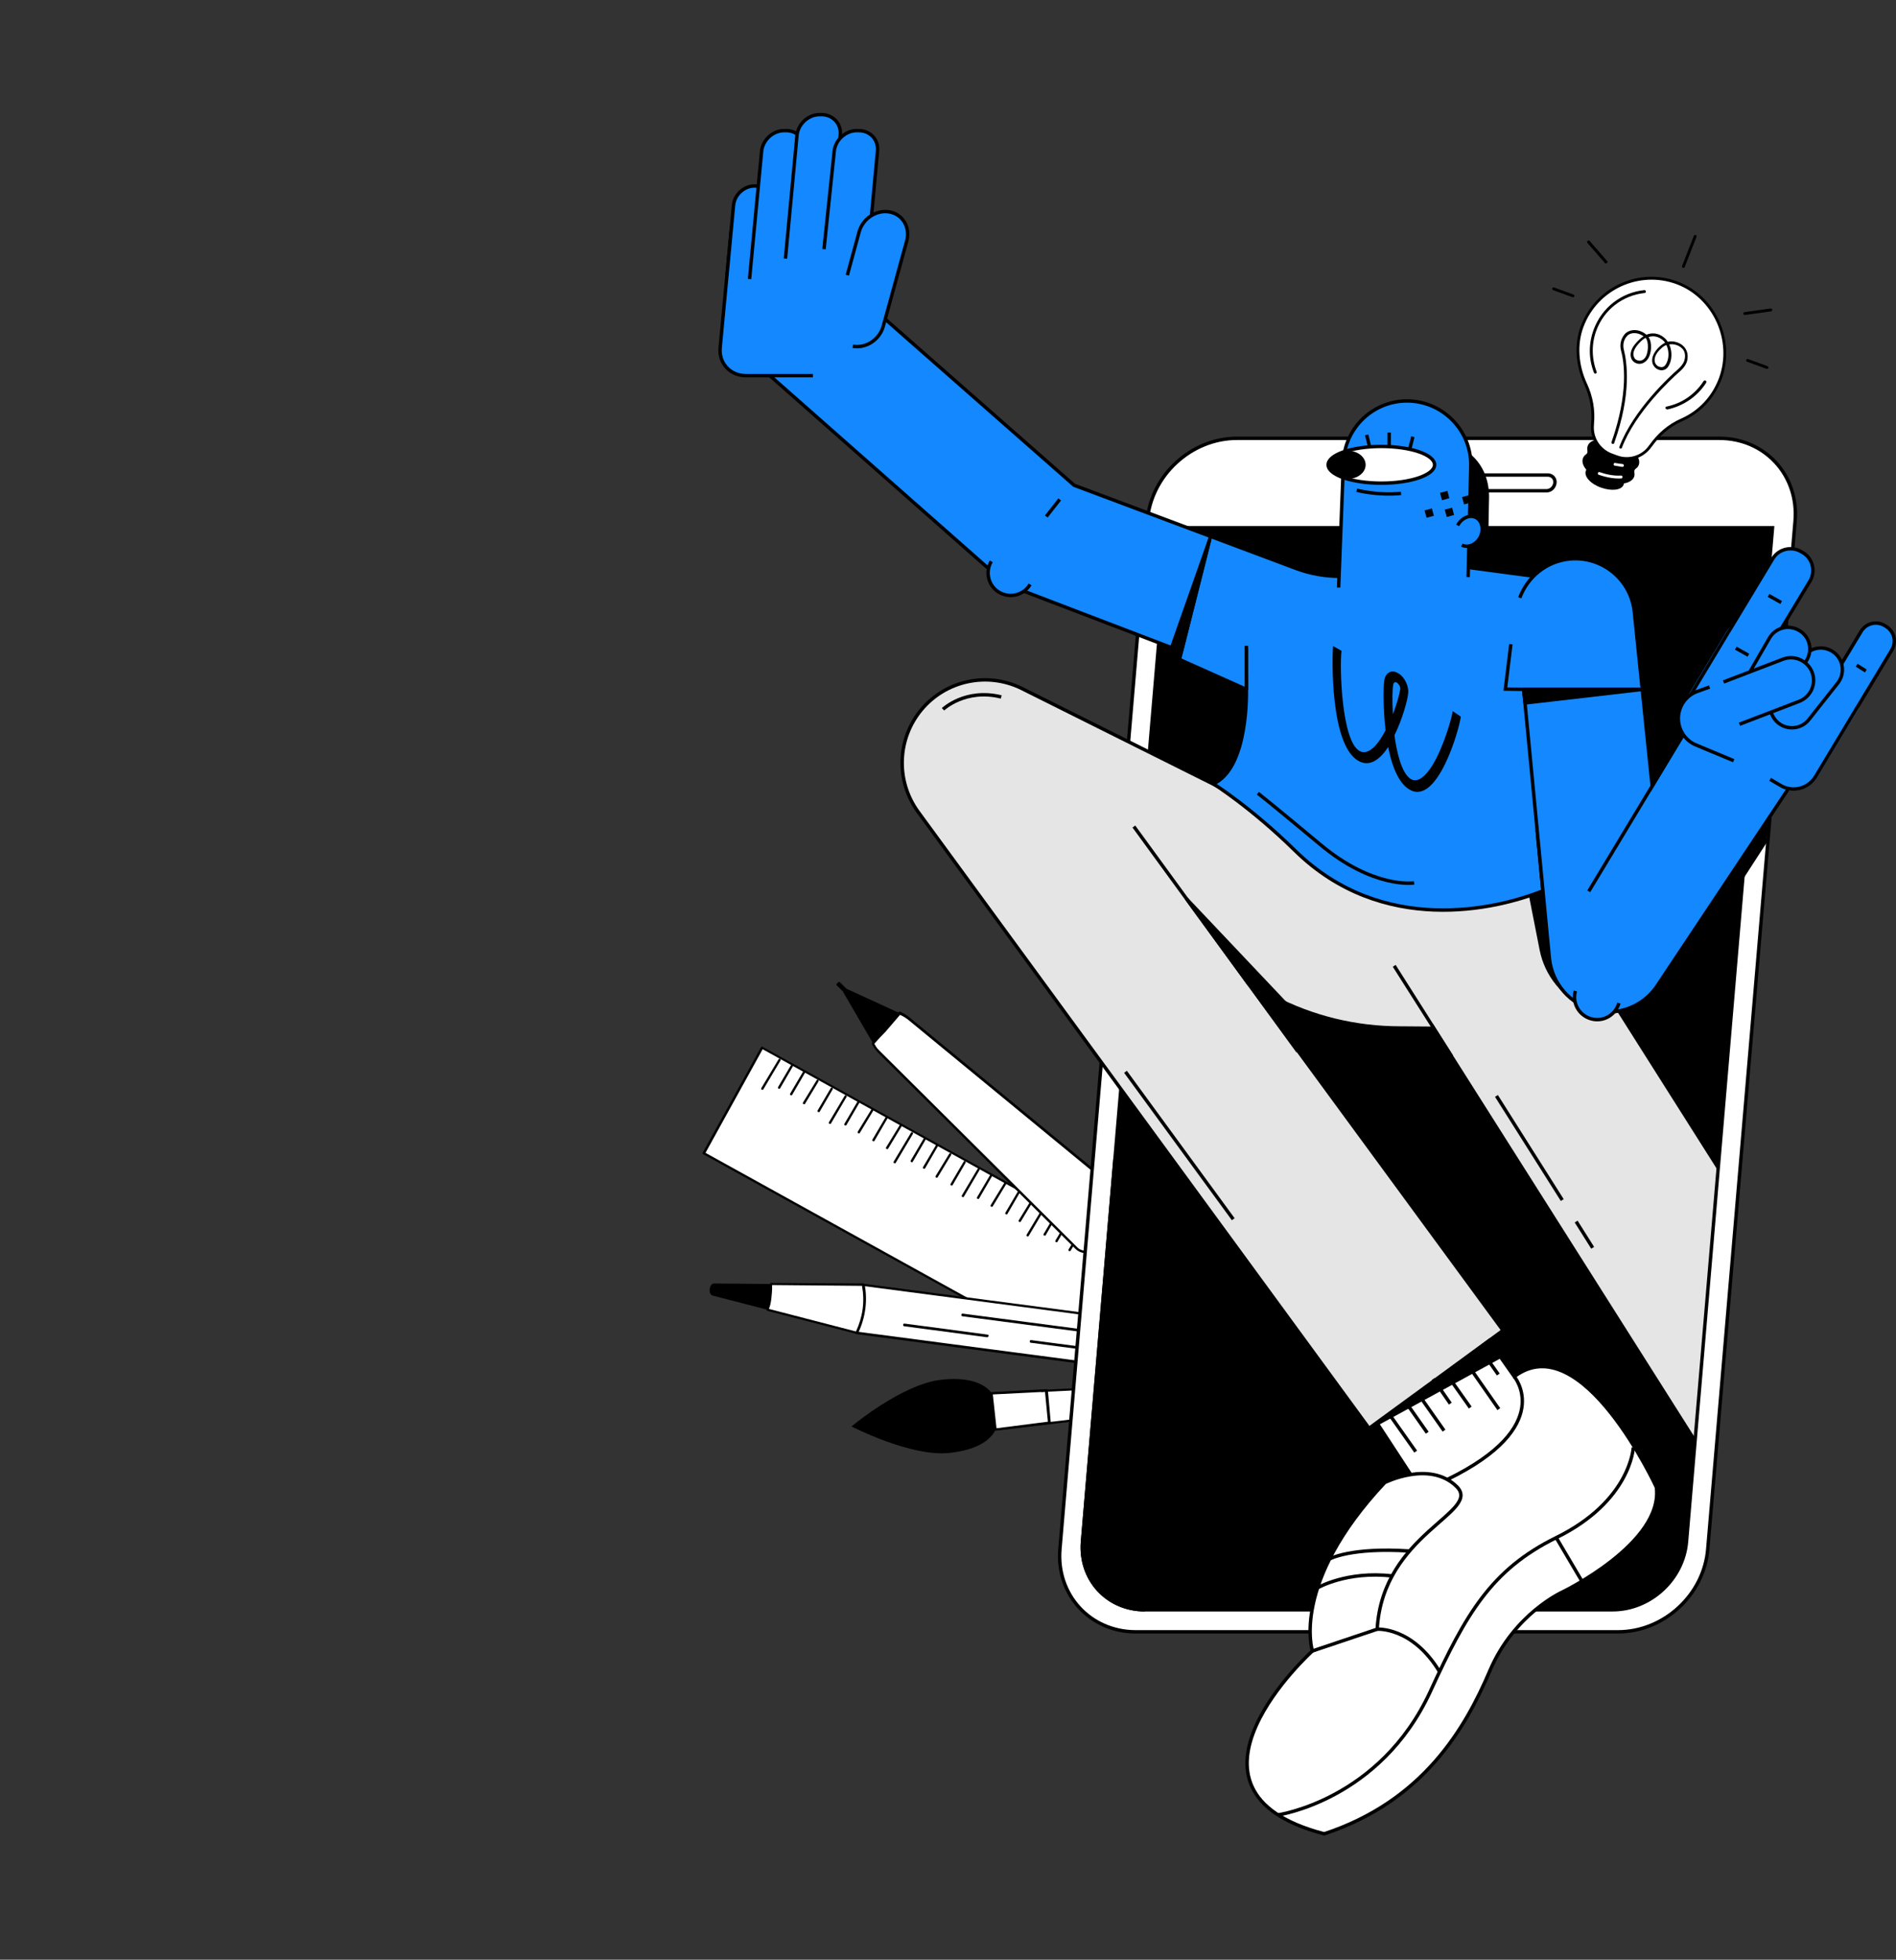 <svg xmlns="http://www.w3.org/2000/svg" xmlns:xlink="http://www.w3.org/1999/xlink" id="a" x="0px" y="0px" viewBox="0 0 723.2 747.1" style="enable-background:new 0 0 723.2 747.1;" xml:space="preserve"><rect x="0" y="0" width="723.2" height="747.1" fill="#333333" stroke="none"/><style type="text/css">	.st0{fill:#FFFFFF;}	.st1{stroke:#000000;stroke-width:1.3;stroke-miterlimit:10;}	.st2{clip-path:url(#SVGID_00000023250940173812566810000005796105358430065317_);}	.st3{fill:#E5E5E5;stroke:#000000;stroke-width:1.3;stroke-miterlimit:10;}	.st4{stroke:#000000;stroke-width:1.3;stroke-linejoin:round;}	.st5{fill:#1488FF;stroke:#000000;stroke-width:1.3;stroke-miterlimit:10;}	.st6{fill:#FFFFFF;stroke:#000000;stroke-width:1.3;stroke-miterlimit:10;}	.st7{fill:none;stroke:#000000;stroke-width:1.3;stroke-miterlimit:10;}	.st8{fill:none;stroke:#000000;stroke-width:1.3;stroke-linejoin:round;}	.st9{fill:#1488FF;stroke:#1488FF;stroke-width:1.356;stroke-miterlimit:10;}	.st10{fill:none;}</style><g id="School_supplies_00000147932957965741788940000011408148173681053605_">	<g>		<g>			<g>				<path class="st0" d="M379.7,544.9l-1.4-13.8l85.1-4.2l13.7,2.9c0,0-12.5,5.1-13.2,5.1L379.7,544.9z"></path>				<path d="M477.4,530.2l-0.1,0.1c-2.1,0.9-12.5,5.1-13.2,5.1l-84.2,10c-0.1,0-0.2,0-0.3-0.1s-0.1-0.2-0.1-0.3l-1.4-13.8     c0-0.1,0-0.2,0.1-0.3s0.2-0.1,0.3-0.1l85.1-4.2h0.1l13.7,2.9c0.2,0,0.4,0.2,0.4,0.4C477.6,529.9,477.5,530,477.4,530.2z      M380.1,544.5l83.8-9.9c0.6-0.1,6.8-2.6,11.6-4.6l-12.2-2.6l-84.6,4.2L380.1,544.5z"></path>			</g>			<g>				<polygon class="st0" points="379.7,544.9 378.3,531.1 397.1,530.3 398.5,542.7     "></polygon>				<path d="M400.5,542.7c-0.1,0.1-0.1,0.1-0.2,0.1l-20.5,2.5c-0.1,0-0.2,0-0.3-0.1s-0.1-0.2-0.1-0.3l-1.4-13.8c0-0.1,0-0.2,0.1-0.3     s0.2-0.1,0.3-0.1l20.8-1.1c0.2,0,0.5,0.2,0.5,0.4l1.1,12.4C400.8,542.5,400.6,542.6,400.5,542.7z M380.1,544.5l19.6-2.5     l-1.1-11.4l-19.9,1L380.1,544.5z"></path>			</g>			<path d="M362.2,553.9c10-1.1,15.4-4.5,17.6-8.9l0,0l-1.5-13.9l0,0c-3.1-4-9.3-6.2-19.2-5.1c-15,1.6-34.3,17.8-34.3,17.8    S347.4,555.5,362.2,553.9z"></path>		</g>		<g>			<g>									<rect x="367.5" y="354" transform="matrix(0.484 -0.875 0.875 0.484 -219.129 590.066)" class="st0" width="46.1" height="253.5"></rect>				<path d="M490.6,562.6c-0.1,0.1-0.3,0.1-0.6,0L268.2,440c-0.1-0.1-0.2-0.1-0.2-0.2s0-0.2,0-0.3l22.3-40.3     c0.1-0.2,0.4-0.2,0.6-0.1l221.8,122.6c0.1,0.1,0.2,0.1,0.2,0.2c0,0.1,0,0.2,0,0.3L490.6,562.6     C490.7,562.6,490.6,562.6,490.6,562.6z M269.1,439.5l221,122.2l21.8-39.5L290.9,400L269.1,439.5z"></path>			</g>			<g>				<g>					<path d="M485.4,518.9c-0.1,0.1-0.3,0.1-0.6,0c-0.2-0.1-0.2-0.4-0.1-0.6l5-8.5c0.1-0.2,0.4-0.2,0.6-0.1c0.2,0.1,0.2,0.4,0.1,0.6      L485.4,518.9C485.5,518.9,485.5,518.9,485.4,518.9z"></path>					<path d="M479.8,515.9c-0.1,0.1-0.3,0.1-0.6,0c-0.2-0.1-0.2-0.4-0.1-0.6l5.2-8.5c0.1-0.2,0.4-0.2,0.6-0.1      c0.2,0.1,0.2,0.4,0.1,0.6L479.8,515.9C479.9,515.8,479.9,515.9,479.8,515.9z"></path>					<path d="M474.7,513c-0.1,0.1-0.3,0.1-0.6,0c-0.2-0.1-0.2-0.4-0.1-0.6l5-8.5c0.1-0.2,0.4-0.2,0.6-0.1c0.2,0.1,0.2,0.4,0.1,0.6      L474.7,513C474.8,512.9,474.8,512.9,474.7,513z"></path>					<path d="M468.8,512.3c-0.1,0.1-0.3,0.1-0.6,0c-0.2-0.1-0.2-0.4-0.1-0.6l6-10.1c0.1-0.2,0.4-0.2,0.6-0.1      c0.2,0.1,0.2,0.4,0.1,0.6L468.8,512.3C468.8,512.2,468.8,512.2,468.8,512.3z"></path>					<path d="M449.4,499c-0.1,0.1-0.3,0.1-0.6,0s-0.2-0.4-0.1-0.6l5-8.5c0.1-0.2,0.4-0.2,0.6-0.1s0.2,0.4,0.1,0.6L449.4,499      C449.4,498.9,449.4,499,449.4,499z"></path>					<path d="M443,499.3c-0.1,0.1-0.3,0.1-0.6,0c-0.2-0.1-0.2-0.4-0.1-0.6l6.6-11c0.1-0.2,0.4-0.2,0.6-0.1s0.2,0.4,0.1,0.6      L443,499.3L443,499.3z"></path>					<path d="M464.5,507.9c-0.1,0.1-0.3,0.1-0.6,0s-0.2-0.4-0.1-0.6l5-8.5c0.1-0.2,0.4-0.2,0.6-0.1c0.2,0.1,0.2,0.4,0.1,0.6      L464.5,507.9C464.5,507.8,464.5,507.9,464.5,507.9z"></path>					<path d="M458.9,504.8c-0.1,0.1-0.3,0.1-0.6,0c-0.2-0.1-0.2-0.4-0.1-0.6l5.2-8.5c0.1-0.2,0.4-0.2,0.6-0.1s0.2,0.4,0.1,0.6      L458.9,504.8L458.9,504.8z"></path>					<path d="M454,501.5c-0.1,0.1-0.3,0.1-0.6,0c-0.2-0.1-0.2-0.4-0.1-0.6l5-8.5c0.1-0.2,0.4-0.2,0.6-0.1c0.2,0.1,0.2,0.4,0.1,0.6      L454,501.5C454.1,501.4,454,501.5,454,501.5z"></path>				</g>				<g>					<path d="M440,493.8c-0.1,0.1-0.3,0.1-0.6,0s-0.2-0.4-0.1-0.6l5.2-8.5c0.1-0.2,0.4-0.2,0.6-0.1s0.2,0.4,0.1,0.6L440,493.8      L440,493.8z"></path>					<path d="M434.9,490.9c-0.1,0.1-0.3,0.1-0.6,0s-0.2-0.4-0.1-0.6l5-8.5c0.1-0.2,0.4-0.2,0.6-0.1s0.2,0.4,0.1,0.6L434.9,490.9      L434.9,490.9z"></path>					<path d="M429.3,487.9c-0.1,0.1-0.3,0.1-0.6,0s-0.2-0.4-0.1-0.6l5.2-8.5c0.1-0.2,0.4-0.2,0.6-0.1s0.2,0.4,0.1,0.6L429.3,487.9      C429.2,487.8,429.3,487.9,429.3,487.9z"></path>					<path d="M424.1,485c-0.1,0.1-0.3,0.1-0.6,0c-0.2-0.1-0.2-0.4-0.1-0.6l5-8.5c0.1-0.2,0.4-0.2,0.6-0.1s0.2,0.4,0.1,0.6L424.1,485      C424.1,484.9,424.1,485,424.1,485z"></path>					<path d="M418.2,484.3c-0.1,0.1-0.3,0.1-0.6,0c-0.2-0.1-0.2-0.4-0.1-0.6l6-10.1c0.1-0.2,0.4-0.2,0.6-0.1s0.2,0.4,0.1,0.6      L418.2,484.3C418.3,484.2,418.3,484.2,418.2,484.3z"></path>					<path d="M398.8,471c-0.1,0.1-0.3,0.1-0.6,0c-0.2-0.1-0.2-0.4-0.1-0.6l5-8.5c0.1-0.2,0.4-0.2,0.6-0.1s0.2,0.4,0.1,0.6L398.8,471      C398.8,470.9,398.8,471,398.8,471z"></path>					<path d="M392.3,471.3c-0.1,0.1-0.3,0.1-0.6,0c-0.2-0.1-0.2-0.4-0.1-0.6l6.6-11c0.1-0.2,0.4-0.2,0.6-0.1s0.2,0.4,0.1,0.6      L392.3,471.3C392.4,471.3,392.3,471.3,392.3,471.3z"></path>					<path d="M413.9,479.9c-0.1,0.1-0.3,0.1-0.6,0c-0.2-0.1-0.2-0.4-0.1-0.6l5-8.5c0.1-0.2,0.4-0.2,0.6-0.1s0.2,0.4,0.1,0.6      L413.9,479.9C414,479.8,413.9,479.9,413.9,479.9z"></path>					<path d="M408.3,476.9c-0.1,0.1-0.3,0.1-0.6,0c-0.2-0.1-0.2-0.4-0.1-0.6l5.2-8.5c0.1-0.2,0.4-0.2,0.6-0.1s0.2,0.4,0.1,0.6      L408.3,476.9C408.3,476.8,408.3,476.8,408.3,476.9z"></path>					<path d="M403.3,473.5c-0.1,0.1-0.3,0.1-0.6,0c-0.2-0.1-0.2-0.4-0.1-0.6l5-8.5c0.1-0.2,0.4-0.2,0.6-0.1s0.2,0.4,0.1,0.6      L403.3,473.5C403.4,473.5,403.4,473.5,403.3,473.5z"></path>				</g>				<g>					<path d="M389.3,465.8c-0.1,0.1-0.3,0.1-0.6,0c-0.2-0.1-0.2-0.4-0.1-0.6l5.2-8.5c0.1-0.2,0.4-0.2,0.6-0.1s0.2,0.4,0.1,0.6      L389.3,465.8L389.3,465.8z"></path>					<path d="M384.2,462.9c-0.1,0.1-0.3,0.1-0.6,0c-0.2-0.1-0.2-0.4-0.1-0.6l5-8.5c0.1-0.2,0.4-0.2,0.6-0.1s0.2,0.4,0.1,0.6      L384.2,462.9C384.3,462.9,384.2,462.9,384.2,462.9z"></path>					<path d="M378.6,460c-0.1,0.1-0.3,0.1-0.6,0c-0.2-0.1-0.2-0.4-0.1-0.6l5.2-8.5c0.1-0.2,0.4-0.2,0.6-0.1s0.2,0.4,0.1,0.6      L378.6,460L378.6,460z"></path>					<path d="M373.4,457c-0.1,0.1-0.3,0.1-0.6,0c-0.2-0.1-0.2-0.4-0.1-0.6l5-8.5c0.1-0.2,0.4-0.2,0.6-0.1s0.2,0.4,0.1,0.6L373.4,457      C373.6,457,373.4,457,373.4,457z"></path>					<path d="M367.6,456.3c-0.1,0.1-0.3,0.1-0.6,0c-0.2-0.1-0.2-0.4-0.1-0.6l6-10.1c0.1-0.2,0.4-0.2,0.6-0.1s0.2,0.4,0.1,0.6      L367.6,456.3C367.6,456.2,367.6,456.3,367.6,456.3z"></path>					<path d="M348.1,443c-0.1,0.1-0.3,0.1-0.6,0c-0.2-0.1-0.2-0.4-0.1-0.6l5-8.5c0.1-0.2,0.4-0.2,0.6-0.1s0.2,0.4,0.1,0.6L348.1,443      C348.2,443,348.2,443,348.1,443z"></path>					<path d="M341.6,443.4c-0.1,0.1-0.3,0.1-0.6,0c-0.2-0.1-0.2-0.4-0.1-0.6l6.6-11c0.1-0.2,0.4-0.2,0.6-0.1s0.2,0.4,0.1,0.6      L341.6,443.4C341.7,443.3,341.7,443.3,341.6,443.4z"></path>					<path d="M363.3,451.9c-0.1,0.1-0.3,0.1-0.6,0c-0.2-0.1-0.2-0.4-0.1-0.6l5-8.5c0.1-0.2,0.4-0.2,0.6-0.1s0.2,0.4,0.1,0.6      L363.3,451.9L363.3,451.9z"></path>					<path d="M357.6,448.9c-0.1,0.1-0.3,0.1-0.6,0c-0.2-0.1-0.2-0.4-0.1-0.6l5.2-8.5c0.1-0.2,0.4-0.2,0.6-0.1s0.2,0.4,0.1,0.6      L357.6,448.9C357.7,448.8,357.7,448.9,357.6,448.9z"></path>					<path d="M352.8,445.5c-0.1,0.1-0.3,0.1-0.6,0c-0.2-0.1-0.2-0.4-0.1-0.6l5-8.5c0.1-0.2,0.4-0.2,0.6-0.1s0.2,0.4,0.1,0.6      L352.8,445.5L352.8,445.5z"></path>				</g>				<g>					<path d="M338.7,438c-0.1,0.1-0.3,0.1-0.6,0c-0.2-0.1-0.2-0.4-0.1-0.6l5.2-8.5c0.1-0.2,0.4-0.2,0.6-0.1s0.2,0.4,0.1,0.6      L338.7,438C338.8,437.8,338.8,437.8,338.7,438z"></path>					<path d="M333.5,435c-0.1,0.1-0.3,0.1-0.6,0c-0.2-0.1-0.2-0.4-0.1-0.6l5-8.5c0.1-0.2,0.4-0.2,0.6-0.1s0.2,0.4,0.1,0.6L333.5,435      C333.6,434.9,333.6,434.9,333.5,435z"></path>					<path d="M327.9,432c-0.1,0.1-0.3,0.1-0.6,0c-0.2-0.1-0.2-0.4-0.1-0.6l5.2-8.5c0.1-0.2,0.4-0.2,0.6-0.1s0.2,0.4,0.1,0.6      L327.9,432C328,432,328,432,327.9,432z"></path>					<path d="M322.8,429c-0.1,0.1-0.3,0.1-0.6,0c-0.2-0.1-0.2-0.4-0.1-0.6l5-8.5c0.1-0.2,0.4-0.2,0.6-0.1s0.2,0.4,0.1,0.6L322.8,429      C322.9,429,322.9,429,322.8,429z"></path>					<path d="M316.9,428.4c-0.1,0.1-0.3,0.1-0.6,0c-0.2-0.1-0.2-0.4-0.1-0.6l6-10.1c0.1-0.2,0.4-0.2,0.6-0.1s0.2,0.4,0.1,0.6      L316.9,428.4L316.9,428.4z"></path>					<path d="M297.5,415c-0.1,0.1-0.3,0.1-0.6,0c-0.2-0.1-0.2-0.4-0.1-0.6l5-8.5c0.1-0.2,0.4-0.2,0.6-0.1s0.2,0.4,0.1,0.6L297.5,415      L297.5,415z"></path>					<path d="M291.1,415.4c-0.1,0.1-0.3,0.1-0.6,0c-0.2-0.1-0.2-0.4-0.1-0.6l6.6-11c0.1-0.2,0.4-0.2,0.6-0.1s0.2,0.4,0.1,0.6      L291.1,415.4C291.1,415.3,291.1,415.4,291.1,415.4z"></path>					<path d="M312.6,423.9c-0.1,0.1-0.3,0.1-0.6,0c-0.2-0.1-0.2-0.4-0.1-0.6l5-8.5c0.1-0.2,0.4-0.2,0.6-0.1s0.2,0.4,0.1,0.6      L312.6,423.9L312.6,423.9z"></path>					<path d="M307,420.9c-0.1,0.1-0.3,0.1-0.6,0c-0.2-0.1-0.2-0.4-0.1-0.6l5.2-8.5c0.1-0.2,0.4-0.2,0.6-0.1s0.2,0.4,0.1,0.6      L307,420.9L307,420.9z"></path>					<path d="M302.1,417.5c-0.1,0.1-0.3,0.1-0.6,0c-0.2-0.1-0.2-0.4-0.1-0.6l5-8.5c0.1-0.2,0.4-0.2,0.6-0.1s0.2,0.4,0.1,0.6      L302.1,417.5C302.2,417.5,302.1,417.5,302.1,417.5z"></path>				</g>			</g>		</g>		<g>			<g>				<path class="st0" d="M329.2,489.7l-2.5,18.3l172.1,22.7c1.8,0.3,3.7-1.3,4.5-4c1-3.1,1.4-6.2,1.3-9.5c-0.1-2.7-1.6-4.7-3.4-5     L329.2,489.7z"></path>				<path d="M502.2,530c-1,1-2.2,1.5-3.4,1.3l-172.1-22.7c-0.1,0-0.2-0.1-0.4-0.2c-0.1-0.1-0.1-0.2-0.1-0.3l2.5-18.3     c0-0.2,0.2-0.5,0.6-0.4L501.4,512c2.1,0.2,3.6,2.5,3.8,5.4c0.1,3.3-0.3,6.5-1.3,9.6C503.5,528.2,502.8,529.2,502.2,530z      M327.2,507.7L499,530.3c1.6,0.3,3.2-1.3,4-3.6c1-3,1.4-6.1,1.3-9.3c-0.1-2.5-1.3-4.3-2.9-4.5l-171.8-22.6L327.2,507.7z"></path>			</g>			<path d="M466.3,521.4c-0.1,0.1-0.2,0.1-0.3,0.1l-72.8-9.6c-0.2,0-0.5-0.2-0.4-0.6c0-0.2,0.2-0.5,0.6-0.4l72.7,9.6    c0.2,0,0.5,0.2,0.4,0.6C466.4,521.3,466.3,521.3,466.3,521.4z"></path>			<path d="M376.8,509.7c-0.1,0.1-0.2,0.1-0.3,0.1l-31.6-4.2c-0.2,0-0.5-0.2-0.4-0.6c0-0.2,0.2-0.5,0.6-0.4l31.6,4.2    c0.2,0,0.5,0.2,0.4,0.6C377,509.5,377,509.5,376.8,509.7z"></path>			<path d="M488.4,517.6c-0.1,0.1-0.2,0.1-0.3,0.1l-121-15.9c-0.2,0-0.5-0.2-0.4-0.6c0-0.2,0.2-0.5,0.6-0.4l120.9,15.9    c0.2,0,0.5,0.2,0.4,0.6C488.5,517.4,488.4,517.5,488.4,517.6z"></path>			<g>				<path class="st0" d="M294,489.5L294,489.5c0.2,1.6,0.1,4-0.2,5.6c-0.3,1.7-0.4,2.6-1.1,4.1l34,8.8c2.8-5.8,3.7-12,2.5-18.3     L294,489.5z"></path>				<path d="M327,508.4c-0.1,0.1-0.2,0.1-0.4,0.1l-34-8.8c-0.1,0-0.2-0.1-0.2-0.2c0-0.1,0-0.2,0-0.3c0.6-1.5,0.8-2.4,1.1-4     c0.2-1,0.4-3.5,0.2-5.4c0-0.1,0-0.1,0-0.2c0-0.2,0.2-0.5,0.4-0.5l0,0l0,0l35.2,0.2c0.2,0,0.4,0.2,0.5,0.3     c1.2,6.4,0.3,12.7-2.5,18.7C327,508.4,327,508.4,327,508.4z M293.3,499l33.2,8.6c2.6-5.6,3.4-11.4,2.3-17.4l-34.3-0.3     c0.1,1.9-0.2,4.2-0.3,5.3C294,496.7,293.8,497.7,293.3,499z"></path>			</g>			<path d="M293.9,494.5c0.3-1.7,0.2-3.3,0-5l-21.5-0.2c-1.9,0-2.4,4.1-0.6,4.6l20.9,5.4C293.2,497.7,293.7,496.1,293.9,494.5z"></path>		</g>		<g>			<g>				<path d="M325.2,379.7l-0.7,0.7c-0.1,0.1-0.3,0.1-0.5,0l-4.9-4.8c-0.1-0.1-0.1-0.3,0-0.5l0.7-0.7c0.1-0.1,0.3-0.1,0.5,0l4.9,4.8     C325.3,379.5,325.3,379.6,325.2,379.7z"></path>				<g>					<g>						<path class="st0" d="M417.1,481.7c0.3,0.8,0.6,1.5,1.2,2l10.1,10l19.6-21.9l-11.2-9.2c-0.6-0.5-1.4-0.8-2.1-1l-0.8-0.2       c-1.7-0.4-3-1.6-3.7-3.2l-0.1-0.2c-0.3-0.9-0.9-1.6-1.6-2.2l-81.7-67.2c-1.1-0.9-2.2-1.6-3.5-2.2l-0.2-0.1       c-3.2,4-6.8,7.7-10.2,11.6l0.6,1c0.5,0.8,1,1.4,1.6,2.1l75.3,74.8c0.7,0.7,1.5,1.2,2.6,1.4c1.7,0.4,3.1,1.7,3.8,3.4       L417.1,481.7z"></path>						<path d="M428.9,494.1c-0.1,0.1-0.2,0.1-0.3,0.1c-0.1,0-0.2,0-0.3-0.1l-10.1-10c-0.6-0.7-1.1-1.3-1.4-2.2l-0.4-1.3       c-0.5-1.6-1.8-2.8-3.4-3c-1-0.2-2-0.7-2.8-1.5l-75.3-74.8c-0.6-0.7-1.2-1.4-1.7-2.2l-0.6-1c-0.1-0.1-0.1-0.3,0.1-0.6       c1.4-1.8,3-3.4,4.4-5.1c2-2.1,3.9-4.3,5.7-6.6c0.1-0.1,0.3-0.2,0.6-0.1l0.2,0.1c1.3,0.6,2.6,1.4,3.6,2.3l81.7,67.2       c0.7,0.7,1.3,1.4,1.7,2.4l0.1,0.2c0.5,1.5,1.8,2.6,3.3,2.9l0.8,0.2c0.8,0.2,1.6,0.6,2.3,1.1l11.2,9.2c0.1,0.1,0.1,0.2,0.1,0.3       c0,0.1,0,0.2-0.1,0.3L428.9,494.1L428.9,494.1z M333.5,397.9l0.4,0.7c0.4,0.8,1,1.4,1.6,2l75.3,74.8c0.6,0.7,1.4,1.1,2.3,1.3       c2,0.4,3.5,1.8,4,3.6l0.4,1.3c0.3,0.7,0.6,1.3,1.1,1.8l9.8,9.7l19-21.2l-10.9-9c-0.6-0.4-1.2-0.7-2-0.9l-0.8-0.2       c-1.8-0.4-3.4-1.7-4-3.5l-0.1-0.2c-0.3-0.8-0.7-1.4-1.3-2L346.7,389c-1.1-0.9-2.2-1.6-3.4-2.1c-1.8,2.1-3.7,4.3-5.5,6.4       C336.4,394.7,335,396.2,333.5,397.9z M417.1,481.7L417.1,481.7L417.1,481.7z"></path>					</g>				</g>				<g>					<path class="st0" d="M446.2,510.4L428,493.5l20-21.8l18.2,16.9c3.3,3.2,3.6,8.3,0.6,11.6l-9.1,10      C454.6,513.3,449.5,513.6,446.2,510.4z"></path>					<path d="M457.7,510.6c-1.5,1.5-3.4,2.4-5.6,2.5c-2.3,0.1-4.6-0.7-6.3-2.3l-18.2-16.9c-0.2-0.2-0.2-0.4,0-0.7l20-21.8      c0.1-0.1,0.2-0.1,0.3-0.1c0.1,0,0.2,0,0.3,0.1l18.2,16.9c3.4,3.3,3.8,8.7,0.7,12.2l-9.1,10      C457.9,510.4,457.8,510.6,457.7,510.6z M446.5,510c1.5,1.4,3.5,2.2,5.6,2.1c2-0.1,3.8-1,5.1-2.4l9.1-10c2.8-3.1,2.6-8-0.6-10.9      l-17.8-16.6l-19.3,21.1L446.5,510z"></path>				</g>				<path class="st0" d="M419.1,474.4c-0.2,0.1-0.4,0.1-0.7,0c-0.2-0.2-0.2-0.4,0-0.7l9.6-10.2c0.1-0.1,0.4-0.2,0.7,0     c0.2,0.2,0.2,0.4,0,0.7L419.1,474.4L419.1,474.4z"></path>				<path class="st0" d="M451.9,505.6c-0.2,0.1-0.4,0.1-0.7,0l-13.8-13c-0.2-0.2-0.1-0.4,0-0.7c0.1-0.1,0.4-0.1,0.7,0l13.8,13     C452.1,505.1,452.1,505.5,451.9,505.6L451.9,505.6z"></path>				<path d="M321.6,378.2l11.5,19.7c3.4-3.9,6.9-7.6,10.2-11.6L323,377L321.6,378.2z"></path>			</g>		</g>	</g></g><g>	<path class="st1" d="M643.3,587.7c-1.2,14.4-13.8,26-28.2,26H436.7c-14.4,0-25-11.6-23.8-26l32.8-386.5h230.4L643.3,587.7  L643.3,587.7z"></path>	<g>		<g>			<g>				<g>					<g>						<g>							<defs>								<path id="SVGID_1_" d="M643.3,587.7c-1.2,14.4-13.8,26-28.2,26H436.7c-14.4,0-25-11.6-23.8-26l32.8-386.5h230.4L643.3,587.7         L643.3,587.7z"></path>							</defs>							<clipPath id="SVGID_00000038380448008717426450000016893626578091675523_">								<use xlink:href="#SVGID_1_" style="overflow:visible;"></use>							</clipPath>							<g style="clip-path:url(#SVGID_00000038380448008717426450000016893626578091675523_);">								<path class="st3" d="M698.9,632L531.8,368.2c-9.4-14.8-4.9-34.4,9.9-43.7l0,0c14.8-9.3,34.2-4.8,43.5,9.9l167.2,264         L698.9,632L698.9,632z"></path>								<path class="st4" d="M584,342.2l3.9,19.8c1.9,9.7,8.5,17.8,17.6,21.6l5.4,1.3l-9.8-49.3L584,342.2L584,342.2z"></path>							</g>						</g>					</g>				</g>			</g>		</g>		<path class="st5" d="M555.2,215.7l33.9,4.5v119.5h-95.9c-9.9,0-17.9-8-17.9-17.9V219.7h26.9"></path>		<g>			<path class="st6" d="M655.8,167.1h-184c-17.4,0-32.8,14.1-34.2,31.6l-33.3,391.8c-1.5,17.4,11.5,31.6,28.9,31.6h184    c17.4,0,32.8-14.1,34.2-31.6l33.3-391.8C686.2,181.2,673.2,167.1,655.8,167.1L655.8,167.1z M643.3,587.7    c-1.2,14.4-13.8,26-28.2,26H436.7c-14.4,0-25-11.6-23.8-26l32.8-386.5h230.4L643.3,587.7L643.3,587.7z"></path>			<path class="st6" d="M589.9,187.1h-55.5c-1.6,0-2.9-1.3-2.7-3l0,0c0.1-1.6,1.6-3,3.2-3h55.5c1.6,0,2.9,1.3,2.7,3l0,0    C592.9,185.8,591.5,187.1,589.9,187.1z"></path>			<path class="st1" d="M522.6,215.7l1.4-23.1c0.3-12.4,8.9-22.6,19.9-23.6l0,0c13.2-1.3,24.2,7.2,23.4,22l-0.4,21.2"></path>		</g>		<path class="st5" d="M475.4,257.8l-89.8-34.3c-2-1-3.7-2.3-5.3-3.9L288.9,139c-8.9-8.7-9-23.1-0.3-32c8.8-8.9,23.1-9,32-0.3   l89.1,78.3l84.9,31.8c5.2,1.9,10.7,2.9,16.2,2.9l0,0"></path>		<g>			<path class="st5" d="M328.2,132.5l4.2-44.8c0.6-5.9-3.8-10.7-9.7-10.7h-32c-5.9,0-11.2,4.8-11.8,10.7l-4.2,44.8    c-0.6,5.9,3.8,10.7,9.7,10.7h25.7"></path>			<path class="st5" d="M277.3,104.9l2.5-26.7c0.4-4,4-7.3,8-7.3l0,0c4,0,7,3.3,6.6,7.3l-1.6,17.2"></path>			<path class="st5" d="M285.9,106.4l4.6-48.7c0.4-4.3,4.3-7.9,8.6-7.9h0.8c4.3,0,7.6,3.5,7.1,7.9l-3.5,37.4"></path>			<path class="st5" d="M299.6,98.6l4.4-47c0.4-4.3,4.3-7.9,8.6-7.9h0.8c4.3,0,7.6,3.5,7.1,7.9l-3.6,38.7"></path>			<path class="st5" d="M314.3,95l3.9-37.3c0.4-4.3,4.3-7.9,8.6-7.9h0.8c4.3,0,7.6,3.5,7.1,7.9l-3.4,36.6"></path>			<path class="st5" d="M323.2,104.9l4.5-16.5c1.4-5.1,6.6-8.5,11.6-7.6l0,0c5,0.9,7.9,5.8,6.6,10.9l-9,32.7    c-1.4,5.1-6.6,8.5-11.6,7.6l0,0"></path>		</g>		<line class="st7" x1="475.4" y1="246.9" x2="475.4" y2="278.6"></line>		<polyline class="st5" points="461.7,204.6 449.9,251.4 475.4,262.8 475.4,246.2   "></polyline>		<g>			<path class="st6" d="M551.5,487.7l26.1,37.1c25.8-19.5,54.2,42.2,54.2,42.2c2.7,21.3-35.8,39.9-35.8,39.9s-18.4,8.2-27.7,30    s-25.3,49.7-63.2,62.2c-63.5-16.5-4.4-69.8-4.4-69.8c-5.3-26.4,42-60.1,42-60.1l-18.9-28.9"></path>			<path class="st6" d="M500.6,629.4c0,0-8.5-25.8,27.6-64.2c0,0,17.1-8.6,27.4,1.5c9.9,9.8-28.2,17.8-30.3,54.4L500.6,629.4    L500.6,629.4z"></path>			<path class="st6" d="M502.6,605.3c0,0,11.2-6.5,28.4-4.5"></path>			<path class="st6" d="M507.2,594.3c0,0,8-4.5,30.5-3"></path>			<path class="st6" d="M487.4,691.9c0,0,39-5.5,58.2-47.1c13.5-29.4,23.2-46.4,48-58.6c28.5-14,29.4-34.4,29.4-34.4"></path>			<path class="st7" d="M577.6,524.8c0,0,16.1,18.9-25.5,39.2"></path>			<path class="st6" d="M525.3,621.1c0,0,13.4-1,23.8,16.2"></path>			<line class="st7" x1="593.6" y1="586.2" x2="603.4" y2="602.8"></line>		</g>		<g>			<path class="st3" d="M536.1,335.5l-146.5-73.1c-13.1-6.4-28.8-3-38.1,8.1c-9.3,11.1-9.9,27.2-1.3,39l172,235l51.1-37.3    l-96.8-131.9l9.2,4.8c14.9,7.8,31.5,11.8,48.3,11.8l12.9,0.1"></path>			<line class="st7" x1="432.5" y1="315.1" x2="495" y2="400.8"></line>		</g>		<line class="st7" x1="531.8" y1="368.2" x2="553.7" y2="402.7"></line>		<path class="st5" d="M475.4,262.8c0,0,1,30-12.6,36c0,0,14.4,9,31.3,25.6c33.1,32.4,76.3,22.5,94.4,15.2l-2.2-23.2"></path>		<path class="st5" d="M510.6,224l1.8-46.8c0-12.4,9.3-22.8,21.6-24.2l0,0c14.7-1.6,27.5,10.2,27,25l-1,42"></path>		<path class="st5" d="M556,200.3c1.5-2.9,4.7-4.2,7-3s3.1,4.6,1.6,7.5s-4.7,4.2-7,3"></path>		<g>			<ellipse class="st6" cx="526.9" cy="177.2" rx="20.3" ry="7"></ellipse>			<ellipse cx="514" cy="177.2" rx="6.9" ry="5.4"></ellipse>			<line class="st7" x1="529.9" y1="164.9" x2="529.9" y2="169.9"></line>			<line class="st7" x1="538.9" y1="166.5" x2="537.7" y2="171.3"></line>			<line class="st7" x1="521.3" y1="165.8" x2="522.5" y2="170.7"></line>		</g>		<g>			<rect x="557.9" y="188.9" transform="matrix(0.965 -0.263 0.263 0.965 -30.377 153.933)" width="2.9" height="2.9"></rect>			<rect x="551.3" y="193.7" transform="matrix(0.965 -0.263 0.263 0.965 -31.873 152.365)" width="2.9" height="2.9"></rect>			<rect x="549.5" y="187.3" transform="matrix(0.965 -0.263 0.263 0.965 -30.252 151.665)" width="2.9" height="2.9"></rect>			<rect x="543.6" y="194" transform="matrix(0.965 -0.263 0.263 0.965 -32.224 150.349)" width="2.9" height="2.9"></rect>		</g>		<polygon class="st4" points="452.7,342.8 490.2,382.4 476.4,375.3   "></polygon>		<polygon class="st4" points="446.9,246.9 461.3,206 450.6,248.4   "></polygon>		<path class="st8" d="M479.8,302.4c0,0,6.6,5.2,23.6,19.4c20.5,17.2,36,14.8,36,14.8"></path>		<line class="st8" x1="601.2" y1="465.7" x2="607.5" y2="475.7"></line>		<line class="st8" x1="570.8" y1="417.8" x2="595.9" y2="457.5"></line>		<line class="st7" x1="429.3" y1="408.6" x2="470.4" y2="464.8"></line>		<path class="st7" d="M359.7,270.4c0,0,8.5-8.1,22.2-4.7"></path>		<path class="st5" d="M392.9,222.8c-2.4,4.1-7.7,5.4-11.8,3s-5.4-7.7-3-11.8"></path>		<line class="st7" x1="564.4" y1="513.9" x2="571.5" y2="524"></line>		<line class="st7" x1="530.1" y1="539.4" x2="540" y2="553.4"></line>		<line class="st7" x1="537.3" y1="536.1" x2="544.4" y2="546.2"></line>		<line class="st7" x1="541.8" y1="532.6" x2="550.8" y2="545.4"></line>		<line class="st7" x1="552.1" y1="524.3" x2="560.8" y2="536.6"></line>		<line class="st7" x1="561" y1="521.9" x2="571.7" y2="537.2"></line>		<line class="st7" x1="546.7" y1="525.7" x2="553.2" y2="535.1"></line>		<polygon class="st1" points="525.3,542.8 568,511.1 572.2,517.2   "></polygon>		<path class="st5" d="M579.7,227.9c2.9-7.9,10.1-13.9,19-14.8c12.4-1.2,23.5,7.9,24.7,20.3l6.8,66.3l15-24.9   c6.5-10.7,20.3-14.1,31-7.6s14.1,20.3,7.6,31l-51.1,76.7c-4.2,6.9-11.5,10.9-19.3,10.9c-1.7,0-3.3-0.2-5-0.6   C599,383,592,375,591,365.4l-10.9-114"></path>		<line class="st7" x1="642" y1="280.1" x2="606" y2="339.8"></line>		<polyline class="st5" points="626.8,262.8 581.2,262.8 574.2,262.7 576.3,245.6   "></polyline>		<polygon class="st4" points="626.6,262.8 626.6,262.8 581.7,268 581.2,262.8   "></polygon>		<path class="st5" d="M617.5,382.4c-1.3,4.6-6,7.3-10.6,6s-7.3-6-6-10.6"></path>		<path class="st9" d="M672.6,237.8l32,19.3c4.6,2.8,6.1,8.8,3.3,13.4L692.5,296c-2.8,4.6-8.8,6.1-13.4,3.3l-32-19.3   c-4.6-2.8-6.1-8.8-3.3-13.4l15.4-25.6C662,236.5,668,235,672.6,237.8z"></path>		<path class="st5" d="M704.6,257.1c4.6,2.8,6.1,8.8,3.3,13.4l-15.4,25.6c-2.8,4.6-8.8,6.1-13.4,3.3l-3.9-2.3"></path>		<path class="st5" d="M659.9,287.8l-12.8-7.7c-4.6-2.8-6.1-8.8-3.3-13.4l15.4-25.6l1-1.6l16-26.5c2.2-3.7,7.1-4.9,10.8-2.7l0.7,0.4   c3.7,2.2,4.9,7.1,2.7,10.8l-16,26.5"></path>		<path class="st5" d="M696.7,262.6l13.2-21.9c1.9-3.1,5.9-4.1,9-2.2l0.5,0.3c3.1,1.9,4.1,5.9,2.2,9l-13.2,21.9"></path>		<path class="st5" d="M677,264.1l11-13.9c2.8-3.6,8-4.2,11.6-1.4l0,0c3.6,2.8,4.2,8,1.4,11.6l-11,13.9c-2.8,3.6-8,4.2-11.6,1.4l0,0   C674.8,272.8,674.1,267.6,677,264.1z"></path>		<path class="st5" d="M666,258.7l8.9-15.4c2.3-4,7.3-5.3,11.3-3l0,0c4,2.3,5.3,7.3,3,11.3l-8.9,15.4c-2.3,4-7.3,5.3-11.3,3l0,0   C665.1,267.7,663.7,262.7,666,258.7z"></path>		<path class="st5" d="M657.4,260l22.7-8.7c4.4-1.7,9.4,0.6,11.1,5l0,0c1.7,4.4-0.5,9.4-5,11.1l-22.7,8.7"></path>		<path class="st5" d="M652.1,261.9l-4.7,1.7c-4.5,1.6-7.4,6-7.2,10.8l0,0c0.2,4.2,2.8,8,6.7,9.6l14.4,6"></path>		<line class="st7" x1="674.6" y1="227" x2="679.4" y2="229.7"></line>		<line class="st7" x1="662.1" y1="247.1" x2="666.9" y2="249.8"></line>		<line class="st7" x1="708.2" y1="253.6" x2="711.7" y2="255.8"></line>		<path class="st7" d="M436.7,613.7c-14.4,0-25-11.6-23.8-26l12.4-145.9"></path>	</g>	<path class="st5" d="M517.5,186.9c0,0,7.9,2.1,16.9,1.2"></path>	<line class="st7" x1="404.2" y1="190.4" x2="399.1" y2="196.9"></line>	<polygon points="673.7,321.5 663.6,337.1 664.7,327.6 674.7,312.6  "></polygon></g><rect class="st10" width="722.5" height="747.1"></rect><path d="M554.1,271.1c-0.3,2.3-2.5,10.1-5.6,16.7c-3.6,7.5-7.3,10.8-10.2,9.3c-3.9-2.2-5.7-11.4-6.4-16.8c3.1-6.3,5-13.5,5.2-15.8 c0.4-2.9-1.4-6.6-3.9-7.9c-2.5-1.5-4.8-0.1-5.2,2.9s-0.4,10.8,0.5,18.9c-3.5,6.7-7,9.5-9.9,7.9c-6.8-3.7-7.7-31.5-6.9-38.2l-3.2-1.8 c-0.4,3.6-1.3,37.7,9.7,43.8c4.3,2.4,8.2-0.6,11.3-5.3c1.7,8.6,4.5,14.2,8.3,16.3c10.5,5.9,18.8-22.9,19.4-27.9L554.1,271.1z  M531.4,261.1c0.1-0.9,0.8-1.3,1.5-0.8s1.3,1.5,1.2,2.4c-0.2,1.6-1.2,5.4-2.8,9.6C531,267,531.1,262.8,531.4,261.1z"></path><g>	<g>		<g>			<path d="M623.4,180c-0.1-0.5,0.1-1,0.5-1.3c0.6-0.4,1-0.9,1.2-1.5c1-2.8-2.5-6.7-7.9-8.7s-10.6-1.3-11.6,1.5    c-0.2,0.6-0.2,1.3-0.1,1.9c0.1,0.5-0.1,1-0.5,1.3c-0.6,0.4-1,0.9-1.2,1.5c-0.5,1.3,0,2.9,1.3,4.4c-0.1,0.1-0.2,0.3-0.2,0.4    c-0.8,2.1,1.8,5,5.8,6.4s7.8,1,8.6-1.1c0.1-0.2,0.1-0.3,0.1-0.5c1.9-0.3,3.4-1.2,3.9-2.5C623.5,181.4,623.5,180.7,623.4,180z"></path>			<g>				<path class="st0" d="M656.2,144.4c5.3-14.4-2.1-31.2-16.6-36.5c-14.4-5.3-30.7,2.3-36.1,16.6c-2.8,7.3-1.7,15.4,1.3,22     c2.2,4.7,3.2,9.9,2.6,15.1v0.3c-0.5,5,2.5,9.8,7.2,11.5l1.9,0.7c4.8,1.8,10.1,0.1,13-4.1l0.1-0.1c3-4.3,7-7.7,11.7-9.8     C648,157.2,653.5,151.7,656.2,144.4z"></path>				<path d="M616.4,174.6l-1.9-0.7c-5-1.8-8.1-6.8-7.6-12.1v-0.3c0.5-5-0.4-10.1-2.6-14.9c-3.4-7.4-3.9-15.5-1.3-22.4     c5.6-14.8,22.1-22.4,36.8-16.9c14.6,5.4,22.3,22.4,16.9,37.2c-2.7,7.2-8,13-15.1,16.1c-4.6,2-8.5,5.4-11.5,9.6l-0.1,0.1     C627,174.7,621.4,176.5,616.4,174.6z M639.4,108.3c-14.2-5.2-30.1,2.1-35.4,16.3c-2.5,6.6-2,14.5,1.3,21.6     c2.3,4.9,3.2,10.2,2.7,15.4v0.3c-0.5,4.8,2.3,9.3,6.9,11l1.9,0.7c4.5,1.7,9.6,0.1,12.3-3.9l0.1-0.1c3.1-4.4,7.2-7.9,12-10     c6.8-3,11.9-8.5,14.5-15.5C660.9,129.9,653.5,113.5,639.4,108.3z"></path>			</g>		</g>		<g>			<path d="M618,171L618,171c-0.3-0.1-0.4-0.4-0.3-0.7c5.3-14,19.3-26.9,22.1-29.3c1.6-1.4,2.6-2.8,2.8-4.1c0.4-1.9-0.1-3.5-1.5-4.5    c-1-0.8-2.7-1.4-4.4-1.1c1.2,2.6,1.2,6.2-0.5,8.6c-0.7,1-1.8,1.4-3,1.2c-1.4-0.3-2.5-1.3-2.9-2.7c-0.3-1.2-0.3-3.7,3.2-6.7    c0.5-0.4,1.1-0.8,1.6-1c0-0.1-0.1-0.1-0.1-0.2c-0.8-1.1-2.5-2.3-4.5-2.3c-0.6,0-1.1,0.1-1.7,0.3c1.5,2.1,1.1,6.2-0.1,8.1    c-0.9,1.4-2.2,2.2-3.6,2.1c-1.2-0.1-2.3-0.8-2.8-1.9c-0.7-1.5-0.3-3.5,1.2-5.4c1.2-1.5,2.3-2.5,3.4-3.2c-2.7-1.9-5.3-1.3-6.3-0.1    c-1.3,1.4-1.7,3.4-1.2,5.3c1.1,4.3,3.1,16.5-3.7,35.5c-0.1,0.3-0.4,0.4-0.7,0.3l0,0c-0.3-0.1-0.4-0.4-0.3-0.7    c6.6-18.8,4.8-30.6,3.6-34.9c-0.6-2.3,0-4.6,1.5-6.3c1.7-1.8,5.2-2.2,8.2,0.3c1-0.4,1.8-0.5,2.5-0.5c2.4,0,4.3,1.4,5.3,2.7    c0.1,0.2,0.2,0.3,0.3,0.5c2.2-0.5,4.4,0.3,5.6,1.3c2.1,1.7,2.2,4,1.9,5.6s-1.3,3.1-3.2,4.7c-2.7,2.4-16.6,15.1-21.8,28.9    C618.6,170.9,618.3,171.1,618,171z M627.7,128.8c-1.2,0.6-2.3,1.7-3.4,3.1c-1.2,1.6-1.6,3.1-1,4.3c0.3,0.8,1,1.2,1.9,1.3    c1,0.1,2-0.5,2.6-1.6C628.7,134.2,629,130.4,627.7,128.8z M635.6,131.5c-0.5,0.2-1,0.5-1.5,0.9c-3.1,2.6-3.1,4.6-2.9,5.6    c0.3,1,1.1,1.8,2.1,1.9c0.8,0.2,1.5-0.1,1.9-0.7C636.8,137,636.7,133.7,635.6,131.5z"></path>			<path d="M635.6,156c-0.2-0.1-0.3-0.2-0.3-0.4c-0.1-0.3,0.1-0.6,0.4-0.6c5.8-1.2,10.9-4.7,14.1-9.7c0.2-0.3,0.5-0.3,0.8-0.2    c0.3,0.2,0.3,0.5,0.2,0.8c-3.3,5.2-8.7,8.9-14.8,10.2C635.8,156,635.7,156,635.6,156z"></path>			<path d="M608.3,142.4c-0.1-0.1-0.3-0.2-0.3-0.3c-2.1-5.3-2.1-11.1-0.1-16.5c3.1-8.3,10.5-14.1,19.3-15c0.3,0,0.6,0.2,0.6,0.5    s-0.2,0.6-0.5,0.6c-8.4,0.9-15.5,6.4-18.4,14.3c-1.9,5.1-1.8,10.7,0.1,15.7c0.1,0.3,0,0.6-0.3,0.7    C608.5,142.5,608.4,142.5,608.3,142.4z"></path>			<path class="st0" d="M615.8,177.5c-0.2-0.1-0.4-0.3-0.3-0.6c0.1-0.3,0.3-0.5,0.6-0.4c0.9,0.2,1.9,0.3,2.8,0.4    c0.3,0,0.5,0.3,0.5,0.6s-0.3,0.5-0.6,0.5C617.8,177.8,616.8,177.7,615.8,177.5L615.8,177.5z"></path>			<path class="st0" d="M609.8,181c-0.3-0.1-0.4-0.4-0.3-0.7c0.1-0.3,0.4-0.4,0.7-0.3c2,0.7,5,1.5,8.1,1.3c0.3,0,0.6,0.2,0.6,0.5    s-0.2,0.6-0.5,0.6C615.1,182.6,611.9,181.7,609.8,181L609.8,181z"></path>		</g>	</g>	<g>		<path d="M641.9,102.1L641.9,102.1c-0.3-0.1-0.4-0.4-0.3-0.7l4.5-11.5c0.1-0.3,0.4-0.4,0.7-0.3l0,0c0.3,0.1,0.4,0.4,0.3,0.7   l-4.5,11.5C642.5,102.1,642.2,102.2,641.9,102.1z"></path>		<path d="M599.8,113.3L599.8,113.3l-7.4-2.7c-0.3-0.1-0.4-0.4-0.3-0.7c0.1-0.3,0.4-0.4,0.7-0.3l0,0l7.4,2.7   c0.3,0.1,0.4,0.4,0.3,0.7C600.4,113.2,600,113.4,599.8,113.3z"></path>		<path d="M612.3,100.4c-0.1,0-0.2-0.1-0.2-0.2l-6.6-7.6c-0.2-0.2-0.2-0.6,0.1-0.8c0.2-0.2,0.6-0.2,0.8,0.1l6.6,7.6   c0.2,0.2,0.2,0.6-0.1,0.8C612.7,100.4,612.4,100.4,612.3,100.4z"></path>		<path d="M666.4,137.9c-0.3-0.1-0.4-0.4-0.3-0.7c0.1-0.3,0.4-0.4,0.7-0.3l7.4,2.7l0,0c0.3,0.1,0.4,0.4,0.3,0.7   c-0.1,0.3-0.4,0.4-0.7,0.3L666.4,137.9L666.4,137.9z"></path>		<path d="M665.3,120c-0.2-0.1-0.3-0.2-0.4-0.4c0-0.3,0.2-0.6,0.5-0.6l10-1.4c0.3,0,0.6,0.2,0.6,0.5s-0.2,0.6-0.5,0.6l-10,1.4   C665.5,120,665.4,120,665.3,120z"></path>	</g></g></svg>